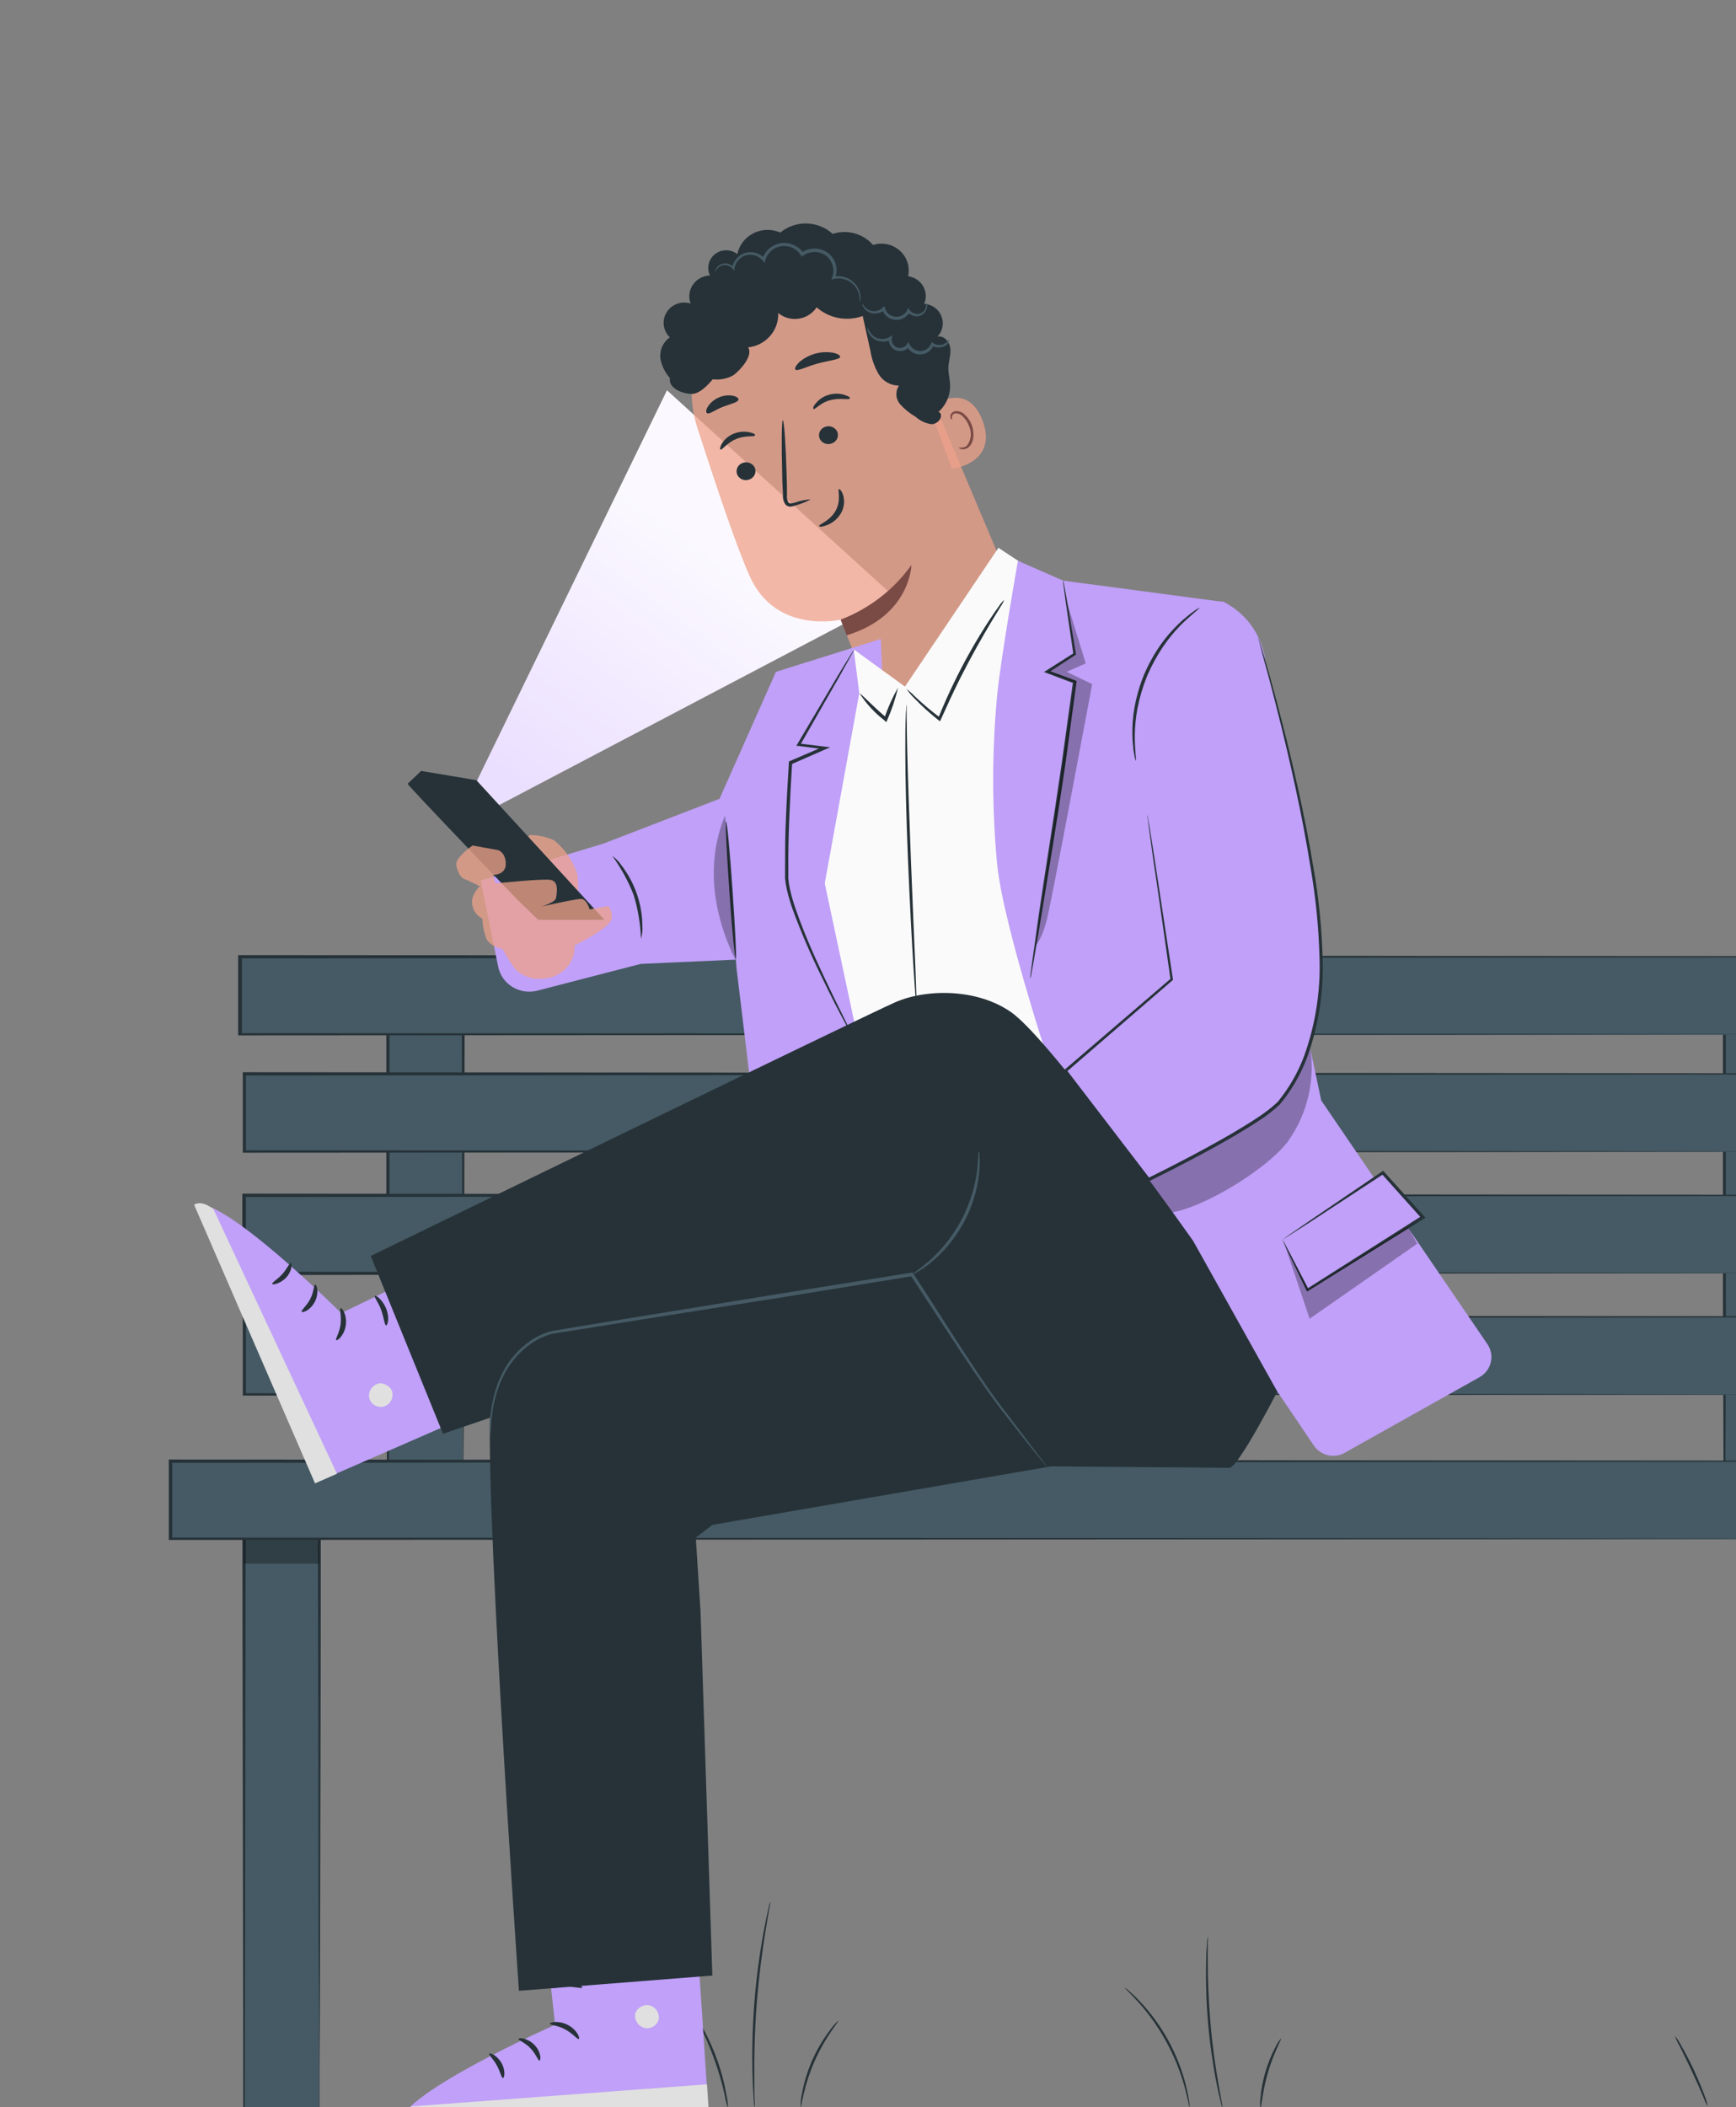 <svg width="272" height="330" viewBox="0 0 272 330" fill="none" xmlns="http://www.w3.org/2000/svg">
<rect x="0" y="0" width="272" height="330" fill="#808080" stroke="none"/>
<g clip-path="url(#clip0_6620_130690)">
<g clip-path="url(#clip1_6620_130690)">
<path d="M114.054 330.213C113.833 329.512 113.66 328.797 113.536 328.072C112.761 324.631 111.599 321.289 110.073 318.11C109.72 317.465 109.411 316.798 109.148 316.111C109.605 316.691 109.998 317.318 110.32 317.982C111.156 319.553 111.872 321.186 112.462 322.865C113.049 324.544 113.499 326.268 113.806 328.019C113.973 328.739 114.056 329.475 114.054 330.213Z" fill="#263238"/>
<path d="M120.718 297.705C120.694 298.133 120.631 298.558 120.53 298.975C120.388 299.786 120.177 300.966 119.944 302.423C119.464 305.346 118.908 309.388 118.562 313.888C118.216 318.388 118.156 322.468 118.186 325.42C118.186 326.923 118.186 328.095 118.239 328.921C118.276 329.349 118.276 329.778 118.239 330.206C118.155 329.785 118.108 329.358 118.096 328.929C118.029 328.102 117.961 326.908 117.916 325.428C117.801 321.569 117.889 317.707 118.179 313.858C118.475 310.007 118.976 306.175 119.681 302.378C119.952 300.921 120.2 299.749 120.395 298.945C120.472 298.524 120.58 298.11 120.718 297.705Z" fill="#263238"/>
<path d="M131.418 316.42C131.463 316.457 130.93 317.119 130.171 318.238C129.178 319.704 128.318 321.255 127.601 322.873C126.894 324.498 126.336 326.182 125.934 327.907C125.625 329.229 125.498 330.071 125.438 330.063C125.415 329.32 125.49 328.578 125.663 327.855C126.319 324.312 127.784 320.97 129.945 318.088C130.359 317.468 130.854 316.907 131.418 316.42Z" fill="#263238"/>
<path d="M262.422 318.861C262.812 319.32 263.145 319.825 263.414 320.364C263.97 321.318 264.691 322.67 265.404 324.203C266.118 325.736 266.697 327.156 267.072 328.192C267.305 328.746 267.476 329.322 267.583 329.913C267.279 329.401 267.027 328.86 266.832 328.298C266.396 327.283 265.788 325.886 265.074 324.368C264.36 322.851 263.684 321.476 263.188 320.492C262.882 319.974 262.625 319.428 262.422 318.861Z" fill="#263238"/>
<path d="M176.225 311.289C176.471 311.436 176.698 311.613 176.901 311.815C177.493 312.325 178.058 312.867 178.591 313.438C182.156 317.212 184.671 321.854 185.886 326.901C186.076 327.661 186.223 328.431 186.33 329.207C186.387 329.489 186.41 329.777 186.397 330.064C186.33 330.064 186.142 328.869 185.646 326.976C184.293 322.029 181.817 317.46 178.411 313.626C177.081 312.161 176.172 311.342 176.225 311.289Z" fill="#263238"/>
<path d="M189.234 303.295C189.271 303.65 189.271 304.007 189.234 304.362C189.234 305.113 189.234 306.097 189.234 307.262C189.234 309.711 189.34 313.099 189.655 316.818C189.971 320.537 190.474 323.888 190.895 326.299C191.098 327.449 191.27 328.41 191.406 329.154C191.491 329.501 191.541 329.856 191.556 330.214C191.428 329.879 191.327 329.535 191.255 329.184C191.083 328.523 190.865 327.554 190.624 326.352C189.388 320.072 188.836 313.676 188.979 307.277C188.979 306.052 189.062 305.023 189.114 304.369C189.118 304.008 189.158 303.648 189.234 303.295Z" fill="#263238"/>
<path d="M200.739 319.221C200.844 319.281 199.552 321.535 198.665 324.585C197.779 327.635 197.621 330.22 197.493 330.212C197.414 329.646 197.414 329.072 197.493 328.507C197.756 325.768 198.542 323.106 199.807 320.663C200.046 320.139 200.36 319.653 200.739 319.221Z" fill="#263238"/>
<path d="M71.037 129.856L140.174 93.524L104.505 61.125L71.037 129.856Z" fill="url(#paint0_linear_6620_130690)"/>
<path d="M50.017 238.848H38.25V330.503H50.017V238.848Z" fill="#455A64"/>
<path d="M50 330.502C50 330.502 50 330.333 50 330.015V328.642C50 327.419 50 325.659 50 323.372C50 318.788 50 312.165 49.919 303.941C49.919 287.483 49.858 264.612 49.807 238.846L50.071 239.105H38.232L38.496 238.846C38.425 278.991 38.374 313.756 38.344 330.502L38.232 330.383L46.959 330.442H49.219H50H49.26H47.03L38.232 330.502H38.111V330.393C38.111 313.647 38.03 278.882 37.969 238.737L38.232 238.479H50.263V238.737C50.263 264.592 50.182 287.513 50.152 304.021C50.152 312.215 50.091 318.818 50.071 323.392C50.071 325.639 50.071 327.37 50.071 328.603V329.945C50.01 330.353 50 330.502 50 330.502Z" fill="#263238"/>
<g opacity="0.3">
<path d="M49.99 241.074H38.223V244.893H49.99V241.074Z" fill="black"/>
</g>
<path d="M281.916 158.559H270.148V234.96H281.916V158.559Z" fill="#455A64"/>
<path d="M281.925 234.96C281.917 234.828 281.917 234.695 281.925 234.563V233.409C281.925 232.415 281.925 230.923 281.925 229.034C281.925 225.205 281.925 219.706 281.844 212.855C281.844 199.151 281.783 180.098 281.733 158.559L281.996 158.818H270.158C270.675 158.301 270.3 158.689 270.411 158.579V170.701C270.411 174.679 270.411 178.554 270.411 182.326C270.411 189.883 270.411 197.023 270.411 203.596C270.411 216.723 270.33 227.572 270.31 234.96L270.178 234.831L278.885 234.901H281.165H281.956H281.206H278.966L270.178 234.98H270.056V234.851C270.056 227.463 269.996 216.613 269.955 203.487C269.955 196.914 269.955 189.774 269.955 182.217V170.701C269.955 168.712 269.955 166.723 269.955 164.685V158.579C270.077 158.46 269.692 158.818 270.229 158.301H282.26V158.559C282.26 180.168 282.168 199.33 282.138 213.043C282.138 219.865 282.138 225.344 282.067 229.153C282.067 231.023 282.067 232.464 282.067 233.479C282.067 233.956 282.067 234.324 282.067 234.593C282.067 234.861 281.925 234.96 281.925 234.96Z" fill="#263238"/>
<path d="M72.537 158.559H60.77V234.96H72.537V158.559Z" fill="#455A64"/>
<path d="M72.544 234.96C72.536 234.828 72.536 234.695 72.544 234.563C72.544 234.274 72.544 233.896 72.544 233.409C72.544 232.415 72.544 230.923 72.544 229.034C72.544 225.205 72.544 219.706 72.463 212.855C72.463 199.151 72.402 180.098 72.351 158.559L72.615 158.818H60.766C61.283 158.301 60.908 158.689 61.03 158.579V161.632C61.03 162.627 61.03 163.621 61.03 164.685V182.326C61.03 189.883 61.03 197.023 61.03 203.596C61.03 216.723 60.949 227.572 60.928 234.96L60.807 234.831L69.513 234.901H71.784H72.574H71.834H69.584L60.766 235.09H60.635V234.96C60.635 227.572 60.574 216.723 60.533 203.596C60.533 197.023 60.533 189.883 60.533 182.326V164.685C60.533 163.691 60.533 162.696 60.533 161.632V158.579C60.655 158.46 60.27 158.818 60.807 158.301H72.807V158.559C72.757 180.168 72.716 199.33 72.696 213.043C72.696 219.865 72.635 225.344 72.615 229.153C72.615 231.023 72.615 232.464 72.615 233.479C72.615 233.956 72.615 234.324 72.615 234.593C72.6 234.717 72.577 234.84 72.544 234.96Z" fill="#263238"/>
<path d="M304.625 149.838H37.543V162.069H304.625V149.838Z" fill="#455A64"/>
<path d="M304.628 162.072C304.628 162.072 304.628 161.823 304.628 161.326C304.628 160.829 304.628 160.083 304.628 159.079C304.628 157.09 304.628 154.017 304.628 149.841L304.699 149.92L37.637 150.099L37.9 149.841V162.072L37.637 161.813L226.787 161.903L283.759 161.982H299.226H303.28H304.658H303.32H299.327H283.921L227.01 162.052L37.576 162.161H37.312V149.582H37.596L304.658 149.771H304.739V149.841C304.739 154.037 304.739 157.1 304.689 159.119C304.689 160.113 304.689 160.859 304.689 161.356C304.689 161.853 304.628 162.072 304.628 162.072Z" fill="#263238"/>
<path d="M305.332 168.186H38.25V180.417H305.332V168.186Z" fill="#455A64"/>
<path d="M305.314 180.414C305.314 180.414 305.314 180.165 305.314 179.668C305.314 179.171 305.314 178.425 305.314 177.421C305.314 175.432 305.314 172.359 305.263 168.182L305.344 168.252L38.272 168.441L38.536 168.182V180.414L38.272 180.155L227.503 180.265L284.475 180.344H299.942H303.996H305.385H304.037H300.043H284.637L227.726 180.424L38.303 180.533H38.039V167.924H38.313L305.385 168.113H305.456V168.182C305.456 172.379 305.456 175.442 305.456 177.46C305.456 178.455 305.456 179.191 305.456 179.698C305.456 180.205 305.314 180.414 305.314 180.414Z" fill="#263238"/>
<path d="M305.332 187.207H38.25V199.438H305.332V187.207Z" fill="#455A64"/>
<path d="M305.315 199.439C305.315 199.439 305.315 199.19 305.315 198.693C305.315 198.196 305.315 197.45 305.315 196.446C305.315 194.457 305.315 191.384 305.264 187.208L305.345 187.287L38.273 187.466L38.536 187.208V199.439L38.273 199.181L227.504 199.29L284.476 199.369H299.943H303.997H305.386H304.038H300.044H284.638L227.727 199.449L38.232 199.688H37.969V186.949H38.242L305.315 187.138H305.386V187.208C305.386 191.404 305.386 194.467 305.386 196.486C305.386 197.48 305.386 198.226 305.386 198.723C305.386 199.22 305.315 199.439 305.315 199.439Z" fill="#263238"/>
<path d="M305.332 206.232H38.25V218.464H305.332V206.232Z" fill="#455A64"/>
<path d="M305.314 218.463C305.314 218.463 305.314 218.214 305.314 217.717C305.314 217.22 305.314 216.474 305.314 215.469C305.314 213.48 305.314 210.408 305.263 206.231L305.344 206.311L38.272 206.49L38.536 206.231V218.463L38.272 218.204L227.503 218.313L284.475 218.393H299.942H303.996H305.385H304.037H300.043H284.637L227.726 218.463L38.303 218.572H38.039V205.973H38.313L305.385 206.162H305.456V206.231C305.456 210.428 305.456 213.49 305.456 215.509C305.456 216.504 305.456 217.249 305.456 217.747C305.456 218.244 305.314 218.463 305.314 218.463Z" fill="#263238"/>
<path d="M310.175 228.846H26.633V241.077H310.175V228.846Z" fill="#455A64"/>
<path d="M310.178 241.074C310.178 241.074 310.178 240.825 310.178 240.328C310.178 239.831 310.178 239.085 310.178 238.081C310.178 236.092 310.178 233.029 310.178 228.843L310.249 228.912L26.717 229.101L26.98 228.843V241.074L26.717 240.815L227.593 240.925L288.083 240.994H304.512H308.789H310.259H308.83H304.583H288.224L227.786 241.074L26.717 241.183H26.453V228.584H26.727L310.259 228.773H310.33V228.843C310.33 233.039 310.33 236.102 310.33 238.12C310.33 239.115 310.33 239.861 310.33 240.358C310.33 240.855 310.178 241.074 310.178 241.074Z" fill="#263238"/>
<path d="M156.821 88.096L154.277 104.225L147.73 118.883L138.03 112.807L134.584 104.255L131.716 97.046C131.716 97.046 121.469 99.472 117.394 90.085C115.367 85.55 112.134 75.885 109.286 67.094C107.801 62.532 108.125 57.588 110.191 53.249C112.258 48.91 115.916 45.495 120.435 43.685L121.367 43.307C131.624 39.837 140.361 46.45 143.615 56.603L156.923 88.116" fill="#EFA189" fill-opacity="0.75"/>
<path d="M131.715 97.044C136.194 95.332 140.054 92.352 142.803 88.482C142.803 88.482 142.682 96.438 132.668 99.501L131.715 97.044Z" fill="#7A4A45"/>
<path d="M115.488 74.282C115.63 74.636 115.909 74.921 116.263 75.075C116.618 75.23 117.02 75.241 117.383 75.108C117.563 75.049 117.729 74.957 117.873 74.835C118.016 74.713 118.133 74.565 118.218 74.399C118.303 74.232 118.353 74.051 118.367 73.866C118.38 73.68 118.356 73.494 118.295 73.318C118.148 72.965 117.868 72.682 117.512 72.528C117.157 72.374 116.755 72.361 116.39 72.492C116.209 72.549 116.042 72.642 115.898 72.763C115.755 72.885 115.637 73.034 115.553 73.2C115.469 73.367 115.42 73.549 115.409 73.735C115.397 73.921 115.424 74.107 115.488 74.282Z" fill="#263238"/>
<path d="M112.891 70.414C113.134 70.523 113.904 69.35 115.344 68.753C116.783 68.156 118.212 68.445 118.293 68.206C118.374 67.967 118.04 67.848 117.421 67.699C116.6 67.524 115.744 67.601 114.969 67.918C114.194 68.226 113.54 68.77 113.104 69.469C112.8 69.996 112.769 70.414 112.891 70.414Z" fill="#263238"/>
<path d="M128.401 68.633C128.543 68.987 128.822 69.271 129.176 69.426C129.531 69.58 129.933 69.592 130.296 69.458C130.478 69.402 130.646 69.311 130.791 69.189C130.935 69.068 131.054 68.92 131.139 68.753C131.224 68.586 131.274 68.404 131.286 68.217C131.298 68.031 131.271 67.844 131.208 67.668C131.061 67.318 130.782 67.036 130.429 66.882C130.076 66.729 129.676 66.715 129.313 66.843C129.131 66.899 128.963 66.99 128.818 67.111C128.674 67.233 128.555 67.381 128.47 67.548C128.385 67.715 128.335 67.897 128.323 68.084C128.311 68.27 128.338 68.457 128.401 68.633Z" fill="#263238"/>
<path d="M127.464 64.061C127.697 64.191 128.548 63.067 130.079 62.669C131.609 62.271 132.967 62.669 133.119 62.431C133.271 62.192 132.906 62.053 132.308 61.844C131.504 61.591 130.64 61.591 129.835 61.844C129.032 62.07 128.323 62.54 127.808 63.186C127.413 63.624 127.352 64.002 127.464 64.061Z" fill="#263238"/>
<path d="M127.057 78.189C126.175 78.261 125.307 78.445 124.473 78.736C124.078 78.845 123.692 78.915 123.52 78.686C123.324 78.32 123.25 77.903 123.307 77.493C123.307 76.445 123.287 75.352 123.246 74.211C123.115 69.567 122.851 65.808 122.659 65.818C122.466 65.828 122.425 69.597 122.557 74.241C122.557 75.385 122.638 76.469 122.679 77.513C122.623 78.056 122.771 78.6 123.094 79.044C123.202 79.154 123.334 79.237 123.48 79.289C123.626 79.341 123.782 79.359 123.936 79.343C124.169 79.312 124.397 79.251 124.615 79.163C125.467 78.941 126.288 78.613 127.057 78.189Z" fill="#263238"/>
<path d="M124.61 57.874C124.914 58.212 126.312 57.426 128.137 56.929C129.961 56.432 131.563 56.332 131.644 55.885C131.644 55.676 131.279 55.398 130.549 55.248C129.597 55.084 128.619 55.135 127.69 55.397C126.761 55.659 125.905 56.125 125.187 56.76C124.68 57.277 124.488 57.715 124.61 57.874Z" fill="#263238"/>
<path d="M110.77 64.708C111.175 64.936 112.047 64.181 113.273 63.713C114.5 63.246 115.625 63.027 115.716 62.58C115.716 62.371 115.452 62.112 114.864 61.983C114.1 61.842 113.309 61.939 112.604 62.261C111.889 62.566 111.287 63.08 110.881 63.733C110.587 64.191 110.597 64.588 110.77 64.708Z" fill="#263238"/>
<path d="M145.637 63.892C145.779 63.762 151.455 59.307 153.948 65.88C156.441 72.454 149.235 73.537 149.154 73.349C149.073 73.16 145.637 63.892 145.637 63.892Z" fill="#EFA189" fill-opacity="0.75"/>
<path d="M150.252 70.097C150.252 70.097 150.394 70.097 150.627 70.097C150.946 70.111 151.258 70.004 151.499 69.798C151.823 69.377 152.028 68.879 152.092 68.355C152.156 67.831 152.077 67.299 151.864 66.815C151.666 66.25 151.344 65.734 150.921 65.303C150.78 65.121 150.595 64.974 150.383 64.877C150.171 64.78 149.938 64.735 149.705 64.746C149.559 64.762 149.423 64.828 149.322 64.931C149.22 65.035 149.158 65.17 149.147 65.313C149.147 65.532 149.218 65.641 149.147 65.671C149.076 65.701 148.955 65.612 148.914 65.323C148.881 65.148 148.918 64.966 149.015 64.816C149.151 64.616 149.357 64.471 149.593 64.408C149.888 64.362 150.19 64.391 150.471 64.492C150.751 64.593 151 64.763 151.195 64.985C151.698 65.442 152.074 66.017 152.289 66.656C152.755 67.988 152.543 69.48 151.681 70.106C151.52 70.223 151.335 70.302 151.138 70.34C150.942 70.378 150.74 70.373 150.546 70.325C150.323 70.246 150.232 70.116 150.252 70.097Z" fill="#7A4A45"/>
<path d="M103.536 56.492C103.382 55.813 103.434 55.104 103.686 54.454C103.939 53.803 104.379 53.24 104.955 52.833C104.432 52.333 104.096 51.675 104.003 50.965C103.91 50.254 104.064 49.534 104.442 48.921C104.819 48.308 105.396 47.838 106.08 47.587C106.764 47.337 107.514 47.321 108.208 47.542C108.024 47.055 107.961 46.532 108.025 46.016C108.088 45.5 108.277 45.006 108.574 44.576C108.872 44.146 109.27 43.792 109.735 43.544C110.2 43.295 110.719 43.159 111.249 43.147C110.973 42.585 110.899 41.948 111.041 41.34C111.182 40.731 111.529 40.188 112.026 39.799C112.523 39.41 113.14 39.198 113.776 39.197C114.411 39.196 115.028 39.408 115.526 39.796C115.671 39.098 115.975 38.442 116.415 37.875C116.854 37.308 117.418 36.846 118.064 36.522C118.711 36.198 119.423 36.021 120.149 36.004C120.875 35.987 121.595 36.131 122.256 36.425C123.414 35.47 124.889 34.964 126.401 35.002C127.914 35.041 129.36 35.621 130.466 36.634C131.574 36.27 132.768 36.241 133.893 36.549C135.019 36.858 136.024 37.49 136.78 38.364C137.498 38.137 138.264 38.1 139.001 38.256C139.737 38.412 140.419 38.756 140.978 39.253C141.536 39.75 141.95 40.383 142.18 41.088C142.409 41.792 142.445 42.544 142.284 43.266C142.77 43.329 143.235 43.502 143.642 43.77C144.049 44.038 144.388 44.395 144.631 44.813C144.875 45.231 145.016 45.698 145.045 46.178C145.074 46.659 144.989 47.139 144.798 47.582C145.388 47.619 145.956 47.821 146.434 48.162C146.913 48.504 147.283 48.972 147.5 49.512C147.718 50.052 147.775 50.641 147.664 51.212C147.554 51.782 147.28 52.31 146.875 52.733C147.889 52.465 148.801 53.559 148.902 54.593C149.004 55.627 148.598 56.641 148.588 57.676C148.588 58.531 148.821 59.366 148.862 60.221C148.896 61.025 148.751 61.826 148.436 62.568C148.121 63.31 147.643 63.975 147.038 64.517L147.291 64.646C147.808 65.402 146.875 66.446 145.943 66.436C145.018 66.306 144.156 65.904 143.47 65.283C142.549 64.753 141.721 64.082 141.017 63.294C140.672 62.893 140.47 62.393 140.441 61.869C140.412 61.345 140.557 60.826 140.855 60.39C140.205 60.391 139.566 60.222 139.004 59.903C138.442 59.583 137.975 59.124 137.652 58.571C137.015 57.461 136.586 56.249 136.385 54.991L135.169 49.492C133.954 49.932 132.639 50.039 131.367 49.798C130.095 49.558 128.914 48.981 127.952 48.129C127.641 48.605 127.23 49.01 126.746 49.317C126.263 49.625 125.718 49.828 125.148 49.913C124.579 49.997 123.997 49.962 123.442 49.809C122.888 49.655 122.373 49.388 121.932 49.024C121.988 50.34 121.533 51.628 120.658 52.627C119.783 53.626 118.553 54.261 117.219 54.404C118.04 55.637 116.114 57.864 114.928 58.76C113.94 59.317 112.795 59.544 111.664 59.406C111.664 59.406 109.921 61.673 108.451 61.693C106.982 61.713 104.691 60.818 104.965 59.217C104.274 58.434 103.784 57.499 103.536 56.492Z" fill="#263238"/>
<path d="M145.149 47.395C145.159 47.791 145.068 48.184 144.886 48.538C144.777 48.712 144.629 48.858 144.453 48.967C144.278 49.076 144.079 49.143 143.872 49.165C143.619 49.19 143.364 49.149 143.133 49.046C142.901 48.943 142.702 48.781 142.555 48.578L142.311 48.22L142.119 48.608C141.953 48.934 141.691 49.204 141.367 49.383C141.043 49.561 140.671 49.64 140.301 49.609C139.931 49.578 139.578 49.438 139.29 49.208C139.001 48.978 138.79 48.669 138.683 48.32L138.571 47.922L138.277 48.21C137.957 48.519 137.535 48.706 137.086 48.735C136.638 48.764 136.194 48.634 135.835 48.369C135.298 47.962 135.166 47.534 135.105 47.564C135.044 47.594 135.105 48.051 135.642 48.558C135.992 48.877 136.443 49.07 136.919 49.105C137.229 49.126 137.539 49.084 137.832 48.983C138.125 48.882 138.394 48.724 138.622 48.518L138.206 48.409C138.33 48.863 138.594 49.269 138.961 49.571C139.328 49.873 139.782 50.057 140.259 50.097C140.737 50.137 141.215 50.032 141.629 49.796C142.044 49.56 142.374 49.204 142.575 48.777H142.139C142.332 49.044 142.595 49.256 142.9 49.389C143.205 49.522 143.541 49.572 143.872 49.533C144.13 49.488 144.373 49.385 144.583 49.231C144.792 49.077 144.962 48.877 145.078 48.648C145.484 47.862 145.18 47.355 145.149 47.395Z" fill="#455A64"/>
<path d="M148.752 53.181C148.702 53.181 148.59 53.459 148.154 53.738C147.87 53.931 147.532 54.034 147.186 54.034C146.841 54.034 146.503 53.931 146.219 53.738L145.996 53.569L145.884 53.827C145.76 54.127 145.558 54.39 145.298 54.591C145.039 54.791 144.731 54.922 144.404 54.971C144.027 55.011 143.647 54.937 143.314 54.759C142.98 54.581 142.71 54.308 142.539 53.976L142.337 53.559L142.073 53.947C142.008 54.043 141.926 54.128 141.83 54.195C141.621 54.365 141.363 54.467 141.092 54.486C140.822 54.506 140.552 54.442 140.32 54.304C140.113 54.167 139.948 53.977 139.842 53.754C139.737 53.532 139.695 53.285 139.722 53.041L139.823 52.514L139.387 52.773C138.94 53.04 138.411 53.144 137.894 53.066C137.376 52.988 136.904 52.733 136.559 52.346C136.308 52.013 136.097 51.652 135.931 51.272C135.907 51.495 135.931 51.721 136 51.935C136.07 52.149 136.185 52.346 136.336 52.514C136.649 52.941 137.099 53.253 137.613 53.4C137.949 53.501 138.301 53.533 138.65 53.495C138.999 53.458 139.336 53.351 139.641 53.181L139.276 52.942C139.223 53.278 139.269 53.621 139.407 53.933C139.545 54.244 139.77 54.511 140.056 54.702C140.378 54.909 140.759 55.01 141.144 54.99C141.528 54.971 141.896 54.831 142.195 54.593C142.333 54.487 142.453 54.359 142.549 54.215H142.083C142.274 54.62 142.584 54.961 142.973 55.192C143.363 55.423 143.814 55.534 144.268 55.512C144.723 55.489 145.16 55.334 145.524 55.066C145.888 54.797 146.161 54.428 146.31 54.006L145.985 54.096C146.182 54.236 146.405 54.336 146.642 54.389C146.879 54.442 147.125 54.447 147.364 54.404C147.734 54.359 148.085 54.214 148.377 53.986C148.742 53.509 148.773 53.181 148.752 53.181Z" fill="#455A64"/>
<path d="M112.054 42.571C112.197 42.3 112.389 42.057 112.621 41.855C112.906 41.624 113.266 41.504 113.635 41.516C113.868 41.525 114.097 41.586 114.304 41.692C114.511 41.799 114.691 41.949 114.831 42.133L115.074 42.461V42.053C115.141 41.619 115.319 41.209 115.592 40.861C115.865 40.513 116.224 40.239 116.635 40.065C117.13 39.877 117.674 39.847 118.188 39.981C118.701 40.115 119.158 40.406 119.493 40.81L119.797 41.178L119.919 40.721C120.054 40.278 120.287 39.869 120.603 39.525C120.918 39.181 121.308 38.91 121.743 38.732C122.215 38.55 122.725 38.487 123.227 38.548C123.73 38.608 124.209 38.791 124.622 39.08C124.965 39.31 125.255 39.608 125.473 39.955L125.625 40.194L125.858 40.025C126.412 39.637 127.083 39.443 127.763 39.474C128.443 39.504 129.093 39.758 129.608 40.194C130.042 40.597 130.348 41.115 130.49 41.684C130.632 42.254 130.604 42.852 130.409 43.406L130.267 43.774L130.652 43.684C131.51 43.505 132.405 43.662 133.146 44.122C133.713 44.483 134.157 45.003 134.423 45.613C134.629 46.161 134.732 46.74 134.727 47.324C134.802 47.179 134.841 47.019 134.838 46.856C134.867 46.275 134.744 45.696 134.481 45.175C134.219 44.653 133.826 44.205 133.338 43.873C132.939 43.602 132.488 43.413 132.013 43.315C131.538 43.218 131.048 43.215 130.571 43.306L130.814 43.585C131.102 42.899 131.151 42.139 130.954 41.423C130.758 40.706 130.327 40.073 129.728 39.621C129.128 39.169 128.394 38.922 127.638 38.92C126.882 38.917 126.146 39.159 125.544 39.607L125.929 39.677C125.666 39.279 125.321 38.94 124.916 38.682C124.429 38.345 123.864 38.133 123.272 38.067C122.681 38.001 122.081 38.083 121.53 38.304C121.023 38.513 120.57 38.831 120.207 39.236C119.844 39.641 119.579 40.121 119.432 40.641L119.868 40.552C119.509 40.115 119.027 39.791 118.482 39.622C117.936 39.454 117.352 39.447 116.802 39.603C116.253 39.759 115.763 40.072 115.394 40.501C115.025 40.93 114.794 41.456 114.729 42.014L115.033 41.934C114.86 41.718 114.638 41.545 114.384 41.428C114.131 41.311 113.854 41.252 113.574 41.258C113.159 41.272 112.764 41.439 112.469 41.725C112.288 41.894 112.15 42.102 112.064 42.332C112.043 42.491 112.043 42.571 112.054 42.571Z" fill="#455A64"/>
<path d="M131.448 76.611C131.195 76.69 131.853 78.271 130.951 79.942C130.049 81.612 128.265 82.13 128.346 82.358C128.428 82.587 128.853 82.507 129.583 82.239C130.529 81.869 131.314 81.187 131.803 80.31C132.266 79.466 132.375 78.477 132.107 77.555C131.894 76.869 131.549 76.551 131.448 76.611Z" fill="#263238"/>
<path d="M121.584 105.219L113.547 127.415L115.402 151.679L120.469 193.593C120.469 193.593 139.291 187.358 140.132 187.975C140.974 188.591 131.811 145.483 131.811 145.483L138.44 110.4L138.014 100.068L121.584 105.219Z" fill="#C0A0F8"/>
<path d="M121.573 105.221L112.735 125.109L94.491 132.14L75.324 137.917L78.051 151.392C78.183 152.045 78.451 152.665 78.837 153.214C79.223 153.762 79.72 154.226 80.297 154.579C80.873 154.931 81.517 155.164 82.189 155.262C82.861 155.36 83.547 155.322 84.203 155.15L100.389 150.964L115.441 150.288L123.255 132.448L121.573 105.221Z" fill="#C0A0F8"/>
<path d="M81.661 132.416L82.999 130.785C84.316 130.774 85.618 131.053 86.81 131.601C88.56 133.015 89.841 134.909 90.489 137.04C90.636 138.568 90.636 140.107 90.489 141.635L81.367 132.436" fill="#EFA189" fill-opacity="0.75"/>
<path d="M63.867 122.749C63.867 123.017 81.098 140.937 81.098 140.937L84.341 144.069H94.71L74.641 122.192L65.986 120.74L63.867 122.749Z" fill="#263238"/>
<path d="M133.741 162.538C133.588 162.343 133.455 162.133 133.346 161.911L132.333 160.061C131.461 158.45 130.224 156.084 128.795 153.1C127.08 149.653 125.554 146.118 124.224 142.51C123.85 141.457 123.535 140.385 123.281 139.298C123.153 138.728 123.061 138.15 123.008 137.568C123.008 136.991 123.008 136.404 123.008 135.818C123.008 133.461 123.008 131.024 123.129 128.528C123.251 125.376 123.423 122.313 123.606 119.41V119.26L123.748 119.201L129.089 116.904L129.16 117.351L125.106 116.824H124.771L124.934 116.536C127.569 112.101 129.758 108.391 131.329 105.736C132.089 104.483 132.697 103.479 133.154 102.753L133.64 101.968C133.695 101.875 133.759 101.788 133.833 101.709C133.807 101.812 133.763 101.91 133.701 101.997C133.589 102.216 133.447 102.485 133.265 102.813L131.562 105.876L125.329 116.764L125.157 116.436L129.211 116.934L130.082 117.033L129.282 117.381L123.961 119.708L124.113 119.489C123.93 122.393 123.768 125.456 123.646 128.598C123.555 131.084 123.494 133.52 123.515 135.857C123.515 136.444 123.515 137.021 123.515 137.598C123.563 138.153 123.647 138.704 123.768 139.248C124.01 140.319 124.314 141.375 124.68 142.41C126.099 146.478 127.721 150.028 129.12 153.001C130.518 155.974 131.694 158.341 132.505 159.962L133.437 161.851C133.556 162.072 133.657 162.302 133.741 162.538Z" fill="#263238"/>
<path d="M74.038 132.416C74.038 132.416 71.423 134.266 71.494 135.32C71.565 136.374 72.163 137.488 72.761 137.676C73.359 137.865 75.173 138.8 75.173 138.8C75.173 138.8 73.571 140.302 74.038 141.883C74.127 142.306 74.311 142.705 74.578 143.049C74.844 143.393 75.186 143.674 75.578 143.872C75.61 144.972 75.836 146.059 76.247 147.084C76.845 148.267 78.781 148.665 78.781 148.665C79.351 149.793 80.029 150.866 80.808 151.867C81.592 152.586 82.57 153.069 83.626 153.259C83.626 153.259 86.028 153.518 87.305 152.662C88.165 152.238 88.882 151.579 89.367 150.763C89.853 149.948 90.087 149.012 90.042 148.068C90.042 148.068 95.799 145.244 95.859 143.802C95.92 142.36 95.261 141.903 95.261 141.903L92.383 142.43C92.383 142.43 91.988 140.918 91.116 140.789C90.244 140.66 79.744 143.146 79.744 143.146C79.744 143.146 86.879 142.012 87.123 140.63C87.366 139.248 87.386 138.074 86.322 137.816C85.258 137.557 77.626 138.353 77.626 138.353L77.22 137.02C77.22 137.02 79.247 137.09 79.247 135.32C79.247 133.55 78.102 133.152 78.102 133.152L74.038 132.416Z" fill="#EFA189" fill-opacity="0.75"/>
<path d="M133.753 101.698L134.635 108.549L129.223 138.352L134.706 164.077L163.126 172.321L174.306 167.598L170.495 95.373L160.339 88.372L156.437 85.797L141.791 107.535L133.753 101.698Z" fill="#FAFAFA"/>
<path d="M159.49 87.826L166.585 90.939L191.741 94.28L205.313 164.307L207.016 172.352L233.054 210.517C233.337 210.931 233.529 211.398 233.62 211.888C233.711 212.378 233.698 212.882 233.582 213.367C233.466 213.852 233.25 214.308 232.946 214.708C232.642 215.107 232.258 215.441 231.817 215.688L210.533 227.621C209.74 228.016 208.828 228.111 207.968 227.889C207.109 227.668 206.362 227.144 205.87 226.418L178.798 186.383L165.369 169.528C165.369 169.528 157.341 145.662 156.247 135.509C155.407 126.608 155.407 117.65 156.247 108.749C156.875 102.663 159.49 87.826 159.49 87.826Z" fill="#C0A0F8"/>
<path d="M191.763 94.28C193.402 95.122 194.825 96.317 195.926 97.776C197.026 99.235 197.776 100.919 198.118 102.703C199.719 111.016 204.554 125.515 206.358 140.998C208.892 162.656 202.962 169.339 200.155 173.078C197.347 176.817 180.005 184.772 180.005 184.772L166.961 167.718L181.384 156.063L180.117 125.992C180.117 125.992 175.049 119.141 177.583 108.978C180.117 98.815 187.516 93.634 191.773 94.251L191.763 94.28Z" fill="#C0A0F8"/>
<g opacity="0.3">
<path d="M205.221 163.713C203.194 168.963 200.985 173.398 196.383 175.904C191.488 178.56 184.656 182.318 180.004 184.735L183.42 189.916C188.751 189.11 198.623 183.005 201.816 178.739C204.916 174.362 206.139 168.966 205.221 163.713Z" fill="black"/>
</g>
<path d="M179.763 127.582C179.807 127.728 179.841 127.878 179.864 128.029C179.864 128.357 179.986 128.795 180.087 129.362C180.27 130.555 180.543 132.265 180.898 134.473C181.577 138.938 182.56 145.412 183.777 153.367V153.466L183.706 153.536L167.104 167.865V167.557L180.158 184.592L179.844 184.522C184.182 182.374 188.662 180.047 193.112 177.472C194.368 176.726 195.615 175.98 196.821 175.174C198.023 174.418 199.149 173.552 200.186 172.589C201.944 170.446 203.337 168.038 204.311 165.459C206.093 160.528 206.918 155.314 206.744 150.085C206.628 145.345 206.164 140.619 205.355 135.945C204.656 131.539 203.855 127.452 203.055 123.743C201.453 116.315 199.923 110.358 198.838 106.251C198.301 104.263 197.825 102.632 197.571 101.528C197.429 101.001 197.328 100.593 197.247 100.295C197.202 100.155 197.169 100.012 197.146 99.867C197.146 99.867 197.206 100.006 197.298 100.285L197.673 101.498C198.007 102.572 198.463 104.153 199.041 106.202C200.176 110.299 201.767 116.245 203.419 123.664C204.24 127.383 205.072 131.46 205.791 135.875C206.619 140.568 207.1 145.314 207.23 150.075C207.417 155.37 206.589 160.653 204.788 165.648C203.792 168.287 202.364 170.749 200.561 172.937C199.508 173.938 198.353 174.831 197.115 175.602C195.899 176.417 194.642 177.163 193.375 177.919C188.915 180.505 184.425 182.831 180.067 184.979L179.875 185.069L179.743 184.9L166.749 167.865L166.617 167.686L166.789 167.547L183.463 153.248L183.402 153.417C182.256 145.461 181.375 139.027 180.685 134.523C180.381 132.315 180.138 130.595 179.976 129.391C179.905 128.825 179.844 128.397 179.804 128.059C179.78 127.901 179.766 127.741 179.763 127.582Z" fill="#263238"/>
<path d="M161.406 153.278C161.413 153.045 161.433 152.813 161.467 152.582C161.528 152.085 161.619 151.429 161.731 150.594C161.984 148.823 162.339 146.367 162.744 143.364C163.626 137.258 165.015 128.846 166.363 119.498C166.991 114.983 167.589 110.688 168.126 106.77L168.288 107.028L163.991 105.407L163.575 105.248L163.95 105.009L168.268 102.265L168.177 102.454C167.66 98.944 167.244 96.07 166.94 94.001C166.819 93.007 166.717 92.281 166.636 91.694C166.59 91.428 166.566 91.159 166.565 90.889C166.653 91.147 166.714 91.414 166.748 91.684C166.859 92.261 166.991 93.017 167.163 93.971L168.572 102.404V102.523L168.461 102.593L164.173 105.387V104.99L168.481 106.571L168.663 106.64V106.829C168.136 110.747 167.548 115.053 166.94 119.568C165.592 128.885 164.143 137.298 163.16 143.434C162.653 146.417 162.237 148.873 161.943 150.633L161.579 152.622C161.549 152.847 161.491 153.067 161.406 153.278Z" fill="#263238"/>
<path d="M187.945 95.195C188.016 95.275 186.719 96.19 184.986 97.91C183.979 98.946 183.064 100.064 182.249 101.251C181.262 102.715 180.417 104.267 179.725 105.885C179.069 107.514 178.567 109.198 178.225 110.917C177.96 112.325 177.818 113.752 177.799 115.183C177.799 117.639 178.073 119.161 177.972 119.161C177.834 118.827 177.745 118.475 177.708 118.117C177.621 117.703 177.564 117.285 177.536 116.864C177.469 116.306 177.432 115.745 177.424 115.183C177.389 113.728 177.498 112.272 177.749 110.837C178.067 109.076 178.566 107.35 179.239 105.686C179.945 104.037 180.818 102.462 181.843 100.983C182.692 99.785 183.656 98.669 184.722 97.651C185.126 97.257 185.552 96.885 185.999 96.538C186.32 96.258 186.658 95.999 187.013 95.762C187.297 95.535 187.611 95.344 187.945 95.195Z" fill="#263238"/>
<path d="M115.288 150.265C115.146 150.265 114.679 145.452 114.274 139.485C113.869 133.519 113.615 128.686 113.767 128.676C113.919 128.666 114.375 133.489 114.781 139.455C115.186 145.422 115.44 150.255 115.288 150.265Z" fill="#263238"/>
<path d="M200.957 194.171L204.869 201.987L222.941 190.64L216.677 183.689L200.957 194.171Z" fill="#C0A0F8"/>
<path d="M200.957 194.169C201.302 193.879 201.664 193.61 202.042 193.363L205.234 191.165L216.535 183.488L216.718 183.369L216.86 183.528L223.134 190.489L223.336 190.718L223.083 190.877L222.292 191.374L204.971 202.164L204.788 202.273L204.697 202.094L201.9 196.277C201.606 195.64 201.373 195.123 201.18 194.715C201.094 194.545 201.019 194.369 200.957 194.188C201.084 194.359 201.193 194.543 201.281 194.735C201.504 195.143 201.778 195.66 202.112 196.297L205.032 201.925L204.768 201.855L221.998 190.917L222.789 190.42L222.728 190.807C220.529 188.351 218.41 186.004 216.485 183.846H216.809L205.488 191.255L202.183 193.373L201.292 193.94C201.188 194.027 201.076 194.104 200.957 194.169Z" fill="#263238"/>
<g opacity="0.3">
<path d="M201.141 194.517C201.212 194.666 205.195 206.53 205.195 206.53L222.05 194.786L220.601 192.141L204.921 201.985L201.141 194.517Z" fill="black"/>
</g>
<g opacity="0.3">
<path d="M167.127 94.199L170.117 103.895L167.127 105.217L171.12 107.147C171.12 107.147 164.816 140.957 164.025 144.039C163.235 147.122 162.262 148.117 162.262 148.117L168.414 106.818L164.157 105.217L168.455 102.453L167.127 94.199Z" fill="black"/>
</g>
<path d="M100.428 147.034C100.347 144.708 99.962 142.402 99.282 140.172C98.439 138.001 97.315 135.946 95.938 134.057C96.515 134.464 97.01 134.973 97.397 135.558C99.478 138.284 100.618 141.59 100.651 144.995C100.7 145.682 100.624 146.373 100.428 147.034Z" fill="#263238"/>
<g opacity="0.3">
<path d="M113.603 127.713C110.562 135.072 111.687 143.136 115.204 150.266C114.657 142.062 114.343 135.668 113.603 127.713Z" fill="black"/>
</g>
<path d="M157.338 93.953C157.203 94.304 157.026 94.638 156.81 94.948L155.239 97.523C153.932 99.711 152.199 102.754 150.445 106.224C149.27 108.571 148.266 110.799 147.405 112.698L147.283 112.966L147.05 112.787C145.711 111.741 144.451 110.601 143.28 109.377C142.811 108.931 142.396 108.434 142.043 107.895C142.547 108.296 143.024 108.728 143.472 109.188C144.698 110.337 145.987 111.419 147.334 112.429L146.979 112.529C147.759 110.6 148.743 108.352 149.918 106.005C151.404 103.027 153.059 100.132 154.875 97.334C155.574 96.26 156.162 95.415 156.588 94.838C156.799 94.514 157.051 94.217 157.338 93.953Z" fill="#263238"/>
<path d="M140.705 107.684C140.307 109.419 139.744 111.113 139.022 112.745L138.881 113.093L138.597 112.855L138.465 112.735C136.988 111.587 135.72 110.202 134.715 108.638C134.836 108.539 136.499 110.369 138.82 112.347L138.941 112.457L138.526 112.566C139.097 110.876 139.827 109.242 140.705 107.684Z" fill="#263238"/>
<path d="M143.678 158.558C143.624 158.401 143.597 158.237 143.597 158.071C143.597 157.683 143.526 157.226 143.476 156.669C143.384 155.366 143.263 153.626 143.121 151.508C142.847 147.152 142.533 141.136 142.259 134.484C141.986 127.831 141.844 121.805 141.844 117.439C141.844 115.252 141.844 113.462 141.915 112.268C141.915 111.711 141.976 111.274 141.996 110.866C141.99 110.702 142.011 110.537 142.057 110.379C142.074 110.541 142.074 110.704 142.057 110.866C142.057 111.244 142.057 111.711 142.057 112.268C142.057 113.571 142.107 115.311 142.148 117.429C142.249 121.795 142.462 127.811 142.715 134.464C142.969 141.116 143.242 147.063 143.425 151.498C143.496 153.616 143.557 155.356 143.607 156.659C143.607 157.216 143.607 157.654 143.607 158.061C143.652 158.223 143.676 158.39 143.678 158.558Z" fill="#263238"/>
<path d="M84.344 292.846L86.969 317.12C86.969 317.12 62.694 327.9 62.734 332.434L110.909 329.133L108.405 291.176L84.344 292.846Z" fill="#C0A0F8"/>
<path d="M101.711 314.044C102.179 314.161 102.589 314.437 102.867 314.823C103.146 315.21 103.275 315.681 103.231 316.152C103.14 316.62 102.869 317.035 102.475 317.312C102.081 317.59 101.594 317.709 101.113 317.644C100.607 317.54 100.16 317.251 99.865 316.835C99.569 316.419 99.446 315.908 99.522 315.407C99.666 314.928 99.994 314.524 100.437 314.279C100.879 314.034 101.402 313.968 101.893 314.094" fill="#E0E0E0"/>
<path d="M111.012 330.127L110.769 326.438L64.469 329.898C64.469 329.898 62.442 330.962 62.736 332.434L111.012 330.127Z" fill="#E0E0E0"/>
<path d="M86.162 316.939C86.162 317.167 87.378 317.187 88.585 317.854C89.791 318.52 90.48 319.445 90.693 319.335C90.906 319.226 90.46 317.923 88.98 317.148C87.5 316.372 86.101 316.73 86.162 316.939Z" fill="#263238"/>
<path d="M81.246 319.336C81.246 319.565 82.26 319.883 83.131 320.808C84.003 321.732 84.297 322.737 84.53 322.717C84.763 322.697 84.824 321.374 83.719 320.251C82.615 319.127 81.236 319.117 81.246 319.336Z" fill="#263238"/>
<path d="M78.805 325.461C79.018 325.461 79.271 324.317 78.572 323.094C77.872 321.871 76.747 321.444 76.656 321.642C76.565 321.841 77.305 322.478 77.852 323.492C78.399 324.506 78.572 325.451 78.805 325.461Z" fill="#263238"/>
<path d="M86.193 311.341C86.305 311.54 87.369 311.152 88.697 311.142C90.025 311.132 91.099 311.48 91.21 311.282C91.322 311.083 90.268 310.287 88.687 310.287C87.105 310.287 86.102 311.162 86.193 311.341Z" fill="#263238"/>
<path d="M75.774 194.865L53.465 205.654C53.465 205.654 34.755 187.039 30.438 188.65L50.273 231.847L85.747 216.374L75.774 194.865Z" fill="#C0A0F8"/>
<path d="M61.483 218.195C61.549 218.668 61.433 219.148 61.157 219.541C60.882 219.935 60.467 220.214 59.993 220.323C59.515 220.403 59.023 220.299 58.621 220.032C58.219 219.765 57.937 219.356 57.834 218.891C57.759 218.389 57.881 217.878 58.177 217.462C58.473 217.046 58.919 216.757 59.425 216.654C60.439 216.574 61.574 217.439 61.503 218.384" fill="#E0E0E0"/>
<path d="M49.357 232.318L52.793 230.816L33.455 189.398C33.455 189.398 31.711 187.857 30.414 188.683L49.357 232.318Z" fill="#E0E0E0"/>
<path d="M53.361 204.89C53.149 204.99 53.544 206.083 53.361 207.436C53.179 208.788 52.5 209.723 52.672 209.882C52.845 210.041 53.949 209.176 54.182 207.545C54.416 205.914 53.544 204.751 53.361 204.89Z" fill="#263238"/>
<path d="M49.373 201.201C49.14 201.25 49.191 202.324 48.613 203.438C48.035 204.552 47.164 205.188 47.275 205.427C47.387 205.666 48.654 205.228 49.353 203.826C50.053 202.424 49.617 201.121 49.373 201.201Z" fill="#263238"/>
<path d="M42.665 201.073C42.665 201.281 43.912 201.073 44.845 200.078C45.777 199.084 45.787 197.831 45.564 197.811C45.341 197.791 44.997 198.696 44.226 199.551C43.456 200.406 42.584 200.854 42.665 201.073Z" fill="#263238"/>
<path d="M58.73 202.969C58.568 203.148 59.308 203.963 59.743 205.216C60.179 206.469 60.25 207.543 60.493 207.573C60.737 207.603 61.081 206.36 60.493 204.928C59.906 203.496 58.831 202.79 58.73 202.969Z" fill="#263238"/>
<path d="M86.65 208.64C84.237 209.229 82.048 210.486 80.342 212.262C78.637 214.037 77.488 216.256 77.031 218.654C75.399 227.076 81.308 311.791 81.308 311.791L111.614 309.404L109.759 252.324L109.019 240.809L111.614 238.82L164.876 229.622L156.768 208.023L147.858 192.809L107.063 202.753L86.65 208.64Z" fill="#263238"/>
<path d="M186.953 194.36C186.953 194.36 164.919 163.105 158.472 158.561C153.161 154.802 145.175 154.812 140.228 156.989C135.282 159.167 58.09 196.706 58.09 196.706L69.411 224.55L142.874 199.55L153.82 216.406L164.006 229.651L192.629 229.88C193.987 229.88 200.13 217.947 200.13 217.947L186.953 194.36Z" fill="#263238"/>
<path d="M76.749 225.175C76.74 225.079 76.74 224.983 76.749 224.887C76.749 224.668 76.749 224.38 76.749 224.032C76.749 223.684 76.749 223.177 76.749 222.63C76.749 222.083 76.88 221.446 76.972 220.73C77.086 219.94 77.245 219.157 77.448 218.383C77.563 217.942 77.702 217.508 77.864 217.081C78.002 216.604 78.185 216.142 78.411 215.699C79.341 213.541 80.834 211.662 82.739 210.249C83.848 209.421 85.112 208.813 86.459 208.459L90.847 207.723L100.517 206.142L122.653 202.542L142.853 199.311H143.005L143.096 199.45C148.985 208.469 153.769 216.355 157.793 221.446C159.739 224.022 161.3 226.07 162.394 227.502C162.911 228.188 163.317 228.725 163.621 229.113L163.935 229.531C163.996 229.63 164.036 229.68 164.026 229.68C164.016 229.68 163.975 229.68 163.894 229.561L163.56 229.163C163.235 228.785 162.81 228.268 162.262 227.602C161.148 226.229 159.536 224.211 157.549 221.635C153.495 216.544 148.59 208.708 142.681 199.758L142.934 199.867L122.825 203.139L100.628 206.649L90.959 208.191L86.58 208.887C85.283 209.22 84.065 209.798 82.992 210.587C81.124 211.952 79.647 213.768 78.705 215.858C78.48 216.292 78.294 216.745 78.147 217.21C78.005 217.658 77.813 218.065 77.722 218.493C77.505 219.255 77.333 220.029 77.205 220.81L76.972 222.64C76.972 223.187 76.911 223.634 76.891 224.032C76.87 224.43 76.84 224.668 76.83 224.887C76.814 224.986 76.787 225.082 76.749 225.175Z" fill="#455A64"/>
<path d="M153.356 180.266C153.446 180.555 153.487 180.858 153.478 181.161C153.524 181.98 153.504 182.801 153.417 183.617C153.308 184.835 153.08 186.041 152.738 187.217C152.319 188.657 151.756 190.052 151.056 191.383C150.332 192.701 149.484 193.95 148.522 195.112C147.727 196.049 146.848 196.914 145.897 197.698C145.261 198.231 144.583 198.713 143.87 199.14C143.618 199.314 143.341 199.451 143.049 199.547C142.998 199.468 144.062 198.792 145.653 197.419C146.554 196.611 147.391 195.736 148.157 194.804C149.074 193.65 149.891 192.422 150.6 191.135C151.281 189.833 151.844 188.476 152.282 187.077C152.633 185.928 152.894 184.755 153.063 183.567C153.326 181.548 153.255 180.266 153.356 180.266Z" fill="#455A64"/>
</g>
</g>
<defs>
<linearGradient id="paint0_linear_6620_130690" x1="83.276" y1="124.52" x2="111.686" y2="85.925" gradientUnits="userSpaceOnUse">
<stop stop-color="#EBDFFF"/>
<stop offset="1" stop-color="#FBF9FF"/>
</linearGradient>
<clipPath id="clip0_6620_130690">
<rect width="273" height="330" fill="white"/>
</clipPath>
<clipPath id="clip1_6620_130690">
<rect width="344" height="330.402" fill="white"/>
</clipPath>
</defs>
</svg>
